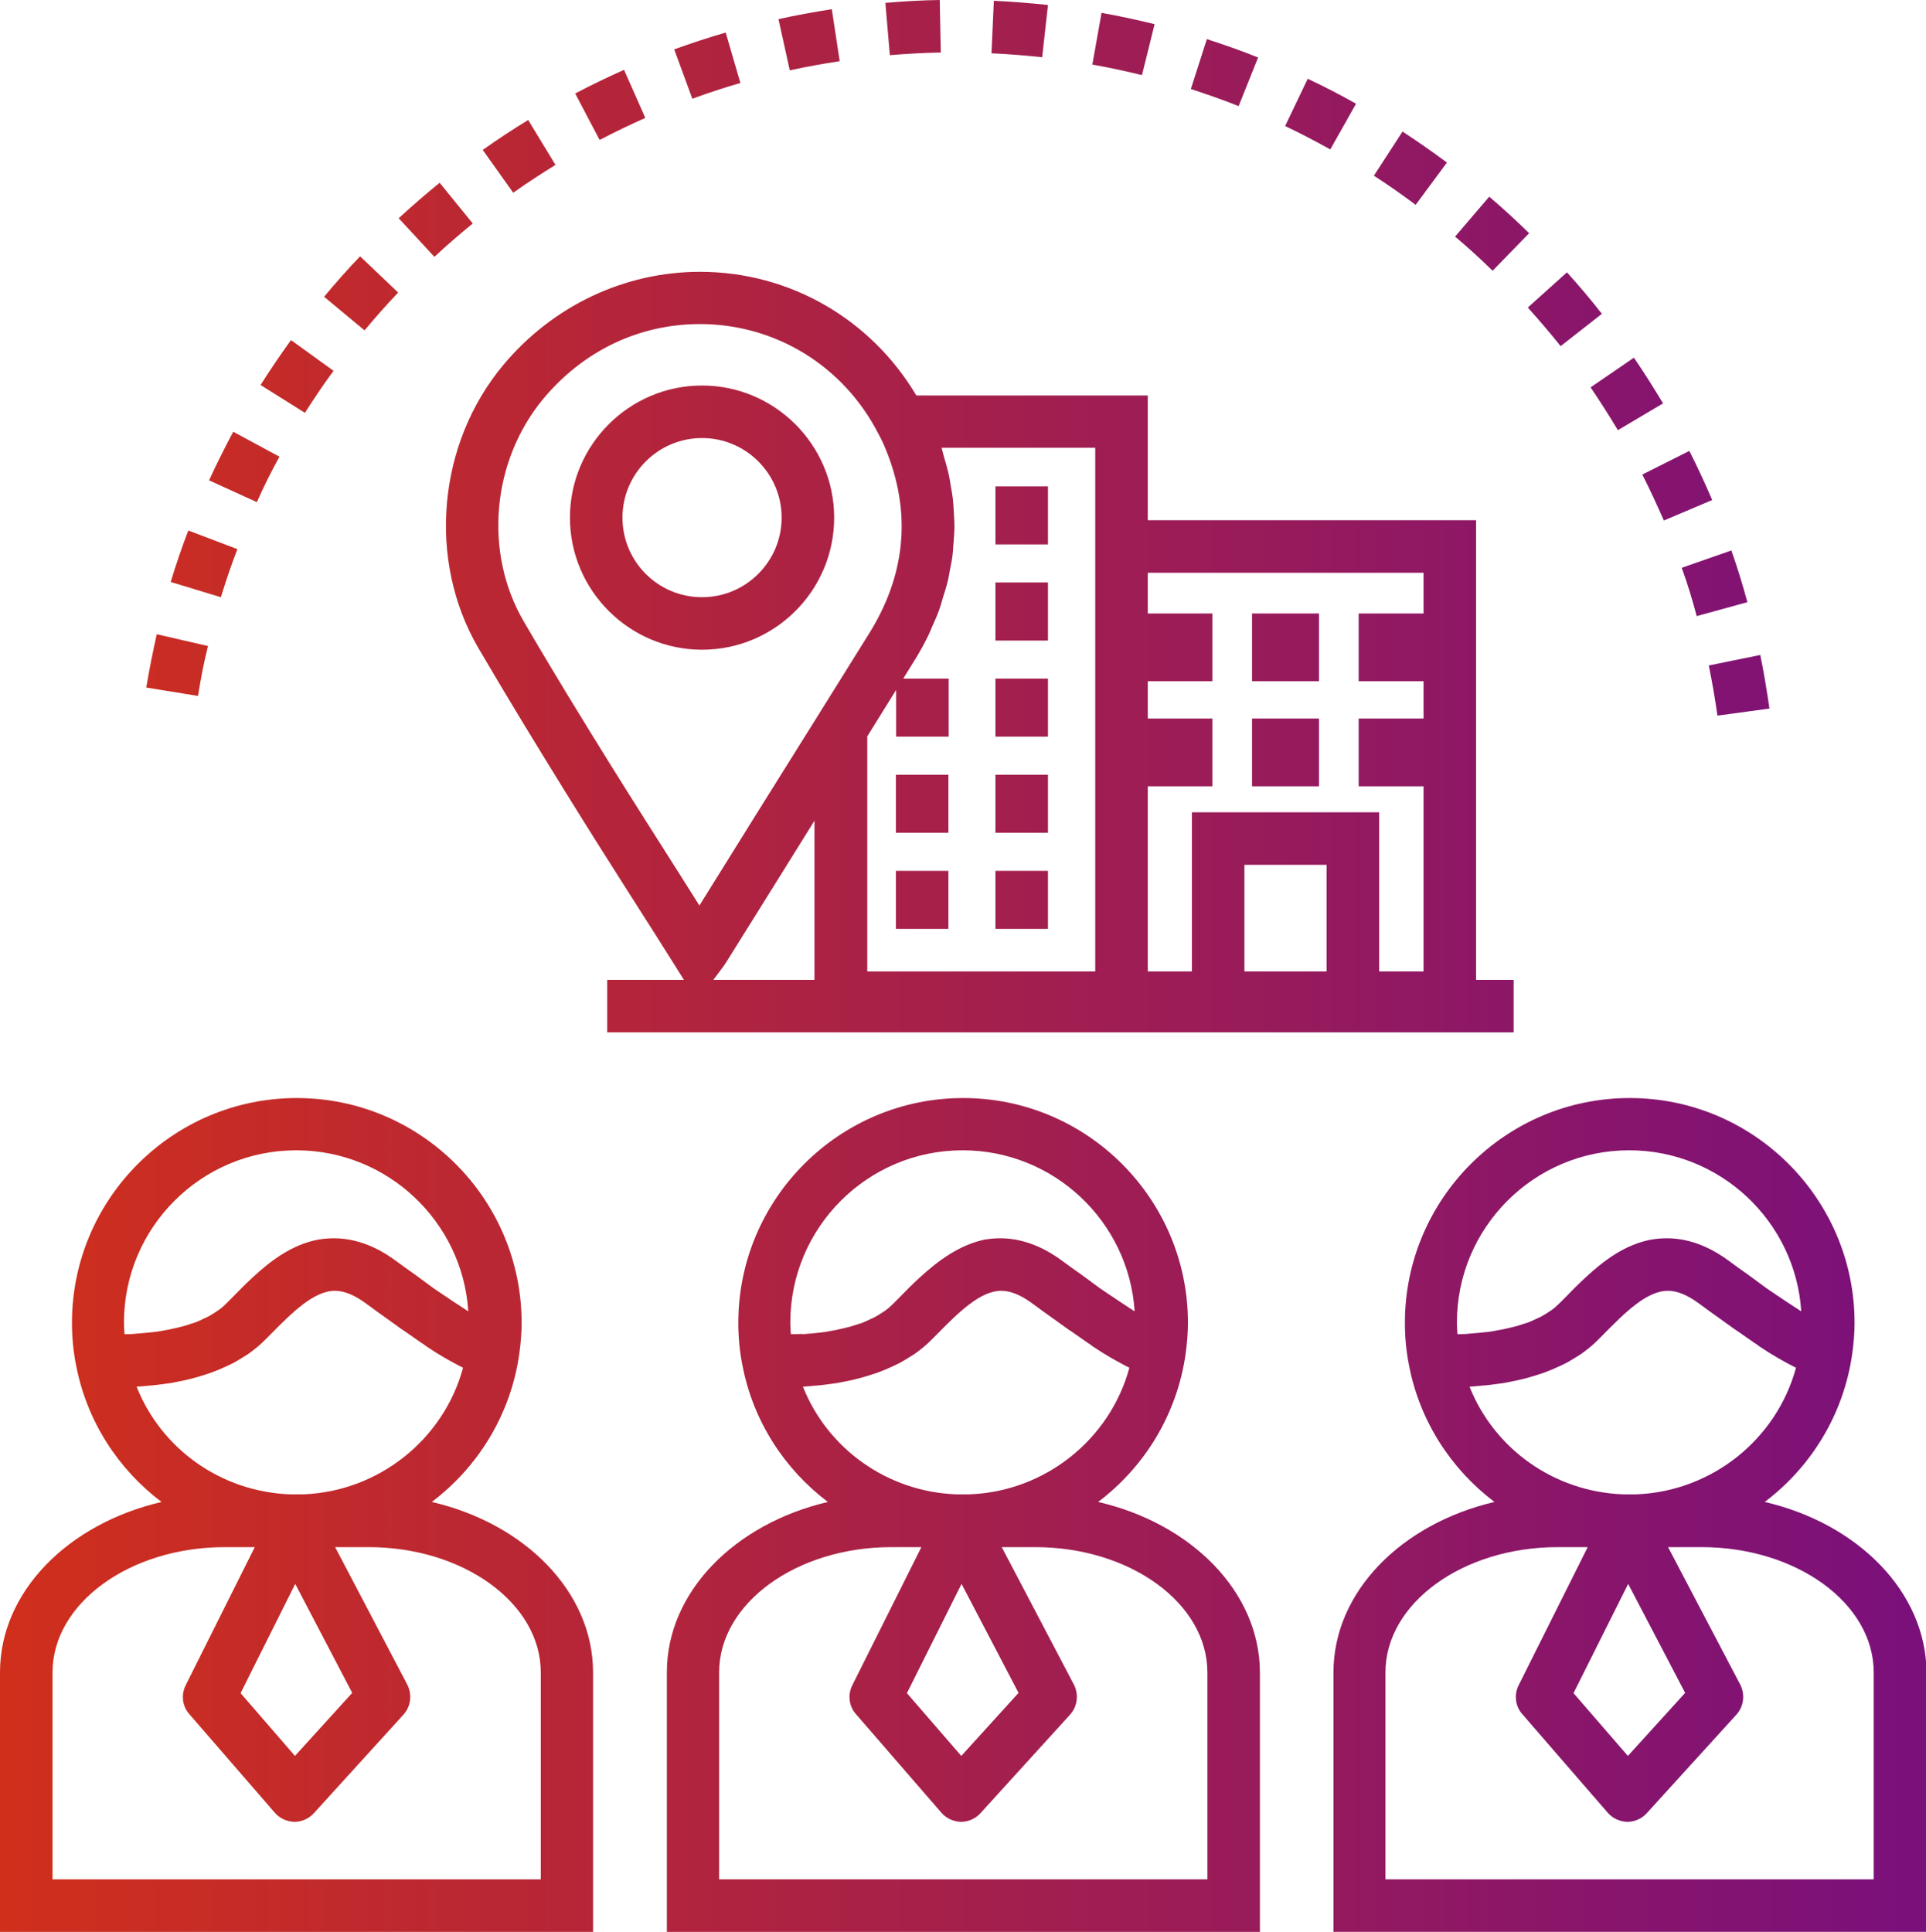 <svg enable-background="new 0 0 73.33 73.56" viewBox="0 0 73.33 73.56" xmlns="http://www.w3.org/2000/svg" xmlns:xlink="http://www.w3.org/1999/xlink"><linearGradient id="a" gradientUnits="userSpaceOnUse" x1="0" x2="73.332" y1="36.778" y2="36.778"><stop offset="0" stop-color="#d02f1b"/><stop offset="1" stop-color="#7a107c"/></linearGradient><path d="m16.44 57.19c1.76-1.33 3-3.32 3.33-5.63.06-.44.09-.82.09-1.19 0-4.72-3.84-8.56-8.56-8.56s-8.56 3.84-8.56 8.56c0 .54.05 1.09.16 1.63.41 2.13 1.61 3.95 3.25 5.19-3.56.83-6.15 3.42-6.15 6.49v9.88h22.58v-9.88c0-3.07-2.6-5.67-6.14-6.49zm-11.52-6.39c-.06 0-.12 0-.18 0-.01-.15-.02-.29-.02-.44 0-3.62 2.94-6.56 6.56-6.56 3.47 0 6.33 2.71 6.55 6.13-.04-.02-.07-.04-.11-.07-.09-.06-.19-.12-.29-.19-.07-.04-.13-.09-.2-.13-.11-.07-.21-.15-.33-.22-.07-.05-.14-.1-.22-.15-.12-.08-.25-.17-.38-.27-.08-.06-.15-.11-.23-.17-.2-.15-.41-.3-.64-.46l-.41-.3c-.76-.55-1.54-.82-2.31-.82-.21 0-.4.02-.59.05-.97.18-1.78.77-2.5 1.44-.27.25-.53.51-.78.77l-.23.23c-.09.09-.19.18-.31.26-.04.03-.08.05-.12.08-.08.05-.16.1-.25.15-.05.03-.11.05-.17.08-.09.04-.17.08-.26.12-.07.03-.14.05-.21.07-.09.03-.18.06-.28.09-.08.02-.16.04-.24.06-.1.02-.2.05-.31.07-.09.02-.18.03-.27.05-.11.02-.22.04-.33.05-.09.01-.19.02-.29.03-.12.01-.24.02-.36.03-.08.01-.18.02-.29.02zm.28 2c.16-.01.32-.02.48-.04.04 0 .09-.01.13-.01.23-.02.47-.06.71-.09.07-.01.13-.03.2-.04.17-.03.34-.07.51-.11.09-.02.17-.05.26-.07.15-.04.3-.09.45-.14.09-.03.18-.06.27-.1.14-.05.28-.12.42-.18.08-.04.17-.08.25-.12.14-.08.28-.16.42-.25.07-.04.13-.08.2-.13.19-.14.38-.29.55-.46l.24-.24c.81-.82 1.65-1.67 2.46-1.67.35 0 .72.15 1.14.45l.41.3c.31.22.59.42.85.61.1.07.19.14.29.2.21.15.41.29.6.42.07.04.14.09.2.14.24.16.46.3.67.42.05.03.1.05.14.08.17.1.33.18.48.26.03.01.07.04.1.05-.74 2.73-3.21 4.71-6.08 4.82h-.51c-2.63-.1-4.9-1.73-5.84-4.1zm8.21 11.66-2.18 2.4-2.07-2.39 2.08-4.16zm7.17 7.1h-18.58v-7.88c0-2.63 2.94-4.77 6.56-4.77h1.14l-2.63 5.26c-.18.36-.13.8.14 1.1l3.25 3.75c.19.22.46.34.74.35h.01c.28 0 .55-.12.74-.33l3.41-3.75c.28-.31.34-.76.15-1.14l-2.75-5.24h1.27c3.62 0 6.56 2.14 6.56 4.77v7.88zm21.23-14.37c1.76-1.33 3-3.32 3.33-5.63.06-.44.09-.82.09-1.19 0-4.72-3.84-8.56-8.56-8.56s-8.56 3.84-8.56 8.56c0 .54.05 1.09.16 1.63.41 2.13 1.61 3.95 3.25 5.19-3.54.83-6.13 3.42-6.13 6.49v9.88h22.58v-9.88c-.01-3.07-2.61-5.67-6.16-6.49zm-11.52-6.39c-.06 0-.12 0-.18 0-.01-.15-.02-.29-.02-.44 0-3.62 2.94-6.56 6.56-6.56 3.47 0 6.33 2.71 6.55 6.13-.04-.02-.07-.04-.11-.07-.09-.06-.19-.12-.29-.19-.07-.04-.13-.09-.2-.13-.11-.07-.21-.15-.33-.22-.07-.05-.14-.1-.22-.15-.12-.08-.25-.17-.38-.27-.08-.06-.15-.11-.23-.17-.2-.15-.41-.3-.64-.46l-.41-.3c-.76-.55-1.54-.82-2.31-.82-.21 0-.4.02-.59.05-.96.2-1.77.8-2.49 1.46-.27.25-.53.51-.78.77l-.23.23c-.09.09-.19.18-.31.26-.04.03-.08.05-.12.08-.08.05-.16.1-.25.15-.05.03-.11.05-.17.08-.09.04-.17.08-.26.12-.07.03-.14.05-.21.07-.09.03-.18.06-.28.09-.08.02-.16.04-.24.06-.1.02-.2.05-.31.07-.09.02-.18.03-.27.05-.11.02-.22.04-.33.05-.09.01-.19.02-.29.03-.12.01-.24.02-.36.03-.09-.01-.19 0-.3 0zm.28 2c.16-.01.32-.02.48-.04.04 0 .09-.01.13-.01.23-.02.47-.06.71-.09.07-.01.13-.03.2-.04.17-.03.34-.07.51-.11.09-.02.17-.05.26-.07.15-.04.3-.09.45-.14.09-.03.18-.06.27-.1.14-.05.28-.12.42-.18.08-.04.17-.08.25-.12.14-.08.28-.16.42-.25.07-.04.13-.08.2-.13.19-.14.38-.29.55-.46l.24-.24c.81-.82 1.65-1.67 2.46-1.67.35 0 .72.15 1.14.45l.41.3c.31.22.59.42.85.61.1.07.19.14.29.2.21.15.41.29.6.42.07.04.14.09.2.14.24.16.46.3.67.42.05.03.1.05.14.08.17.1.33.18.48.26.03.01.07.04.1.05-.74 2.73-3.21 4.71-6.08 4.82h-.52c-2.61-.1-4.89-1.73-5.83-4.1zm8.21 11.66-2.18 2.4-2.07-2.39 2.08-4.16zm7.18 7.1h-18.58v-7.88c0-2.63 2.94-4.77 6.56-4.77h1.14l-2.63 5.26c-.18.36-.13.8.14 1.1l3.25 3.75c.19.22.46.34.74.35h.01c.28 0 .55-.12.74-.33l3.41-3.75c.28-.31.34-.76.15-1.14l-2.75-5.24h1.27c3.62 0 6.56 2.14 6.56 4.77v7.88zm21.23-14.37c1.76-1.33 3-3.32 3.33-5.63.06-.44.09-.82.09-1.19 0-4.72-3.84-8.56-8.56-8.56s-8.56 3.84-8.56 8.56c0 .54.05 1.09.16 1.63.41 2.13 1.61 3.95 3.25 5.19-3.54.83-6.13 3.42-6.13 6.49v9.88h22.58v-9.88c-.02-3.07-2.62-5.67-6.16-6.49zm-11.52-6.39c-.06 0-.12 0-.18 0-.01-.15-.02-.29-.02-.44 0-3.62 2.94-6.56 6.56-6.56 3.47 0 6.33 2.71 6.55 6.13-.04-.02-.07-.04-.11-.07-.09-.06-.19-.12-.29-.19-.07-.04-.13-.09-.2-.13-.11-.07-.21-.15-.33-.22-.07-.05-.14-.1-.22-.15-.12-.08-.25-.17-.38-.27-.08-.06-.15-.11-.23-.17-.2-.15-.41-.3-.64-.46l-.41-.3c-.76-.55-1.54-.82-2.31-.82-.21 0-.4.02-.59.05-.97.18-1.78.77-2.5 1.44-.27.25-.53.51-.78.77l-.23.23c-.09.09-.19.18-.31.26-.04.03-.08.05-.12.08-.08.05-.16.1-.25.15-.05.03-.11.05-.17.08-.09.04-.17.08-.26.12-.07.03-.14.05-.21.07-.09.03-.18.06-.28.09-.08.02-.16.04-.24.06-.1.02-.2.05-.31.07-.09.02-.18.03-.27.05-.11.02-.22.04-.33.05-.09.01-.19.02-.29.03-.12.01-.24.02-.36.03-.08.01-.18.02-.29.02zm.28 2c.16-.01.32-.02.48-.04.04 0 .09-.01.13-.01.23-.02.47-.06.71-.09.07-.01.13-.03.2-.04.17-.03.34-.07.51-.11.09-.02.17-.05.26-.07.15-.04.3-.09.45-.14.09-.03.18-.06.27-.1.14-.05.28-.12.42-.18.08-.04.17-.08.25-.12.14-.08.28-.16.42-.25.07-.04.13-.08.2-.13.19-.14.38-.29.55-.46l.24-.24c.81-.82 1.65-1.67 2.46-1.67.35 0 .72.15 1.14.45l.41.3c.31.22.59.42.85.61.1.07.19.14.29.2.21.15.41.29.6.42.07.04.14.09.2.14.24.16.46.3.67.42.05.03.1.05.14.08.17.1.33.18.48.26.03.01.07.04.1.05-.74 2.73-3.21 4.71-6.08 4.82h-.51c-2.62-.1-4.9-1.73-5.84-4.1zm8.21 11.66-2.18 2.4-2.07-2.39 2.08-4.16zm7.17 7.1h-18.58v-7.88c0-2.63 2.94-4.77 6.56-4.77h1.14l-2.63 5.26c-.18.36-.13.8.14 1.1l3.25 3.75c.19.22.46.34.74.35h.01c.28 0 .55-.12.74-.33l3.41-3.75c.28-.31.34-.76.15-1.14l-2.75-5.24h1.27c3.62 0 6.56 2.14 6.56 4.77v7.88zm-39.57-51.85c0-2.77-2.26-5.03-5.03-5.03s-5.03 2.26-5.03 5.03 2.26 5.03 5.03 5.03 5.03-2.25 5.03-5.03zm-8.06 0c0-1.67 1.36-3.03 3.03-3.03s3.03 1.36 3.03 3.03-1.36 3.03-3.03 3.03c-1.68 0-3.03-1.36-3.03-3.03zm-.57 19.6h34.5v-2h-1.43v-17.5h-12.5v-4.75h-8.81c-1.73-2.91-4.82-4.71-8.24-4.71-2.87 0-5.6 1.29-7.49 3.55-2.51 3.01-2.89 7.44-.95 10.77 1.14 1.95 2.31 3.86 3.4 5.62.81 1.31 1.64 2.62 2.48 3.94.56.87 1.12 1.76 1.68 2.65l.27.43h-2.92v2zm27.38-2.32h-3.13v-4.06h3.13zm3.69-15.18v1.55h-2.47v2.58h2.47v1.42h-2.47v2.58h2.47v7.05h-1.69v-6.06h-7.13v6.06h-1.68v-7.05h2.46v-2.58h-2.46v-1.42h2.46v-2.58h-2.46v-1.55zm-12.5-4.76v2.75 17.19h-8.68v-8.95l1.1-1.77v1.78h2v-2.21h-1.73l.39-.63c.21-.33.39-.66.56-1 .06-.12.1-.23.15-.35.1-.22.2-.44.28-.67.05-.14.09-.29.13-.43.06-.2.13-.4.18-.61.04-.15.06-.31.09-.46.04-.19.08-.39.1-.58.02-.16.02-.32.04-.48.01-.19.03-.38.03-.57 0-.16-.01-.33-.02-.49-.01-.19-.02-.38-.04-.57-.02-.17-.05-.33-.08-.5-.03-.19-.06-.38-.11-.57-.04-.17-.09-.33-.14-.5-.04-.13-.06-.25-.1-.38zm-18.38 12.19c-1.09-1.75-2.25-3.64-3.38-5.58-1.53-2.62-1.22-6.11.75-8.48 1.53-1.83 3.65-2.84 5.96-2.84 2.88 0 5.48 1.6 6.8 4.19.13.23.25.5.38.85.86 2.31.61 4.59-.75 6.76l-1.92 3.08c-1.52 2.42-3.03 4.85-4.53 7.26-.28-.44-.56-.89-.84-1.33-.83-1.31-1.66-2.61-2.47-3.91zm4.11 7.71c.11-.14.16-.22.22-.31 1.12-1.79 2.24-3.59 3.36-5.39v6.06h-3.85zm6.68-3.79h2v2.21h-2zm5.79 2.21h-2v-2.21h2zm-5.79-5.87h2v2.21h-2zm5.79 2.21h-2v-2.21h2zm0-3.66h-2v-2.21h2zm10.32-2.11h-2.55v-2.58h2.55zm0 4h-2.55v-2.58h2.55zm-10.32-5.55h-2v-2.21h2zm0-3.66h-2v-2.21h2zm10.75-15.04c-.56-.31-1.13-.61-1.72-.89l.86-1.8c.62.29 1.24.61 1.84.95zm6.18 4.62c-.46-.45-.94-.89-1.43-1.3l1.3-1.52c.52.44 1.03.91 1.52 1.39zm-2.93-2.51c-.52-.39-1.05-.76-1.59-1.11l1.09-1.68c.58.38 1.14.77 1.69 1.18zm-10.42-4.94c-.62-.15-1.25-.29-1.89-.4l.35-1.97c.68.12 1.36.27 2.02.43zm3.68 1.18c-.6-.24-1.21-.45-1.82-.65l.61-1.9c.65.21 1.31.44 1.95.7zm11.01 7.67 1.49-1.34c.46.51.91 1.04 1.33 1.58l-1.57 1.23c-.4-.5-.82-.99-1.25-1.47zm5.86 9.91 1.89-.66c.23.65.43 1.31.61 1.97l-1.93.53c-.16-.61-.35-1.23-.57-1.84zm-1.5-3.55 1.79-.9c.31.61.6 1.24.87 1.87l-1.84.78c-.26-.59-.53-1.18-.82-1.75zm-1.97-3.32 1.65-1.13c.39.57.76 1.16 1.11 1.74l-1.72 1.02c-.33-.55-.68-1.1-1.04-1.63zm4.5 10.59 1.96-.4c.14.67.25 1.36.35 2.04l-1.98.27c-.09-.64-.2-1.28-.33-1.91zm-25.38-23.16c-.64-.07-1.28-.12-1.93-.15l.09-2c.68.03 1.38.09 2.06.16zm-29.9 16.94-1.82-.83c.29-.63.6-1.25.92-1.85l1.76.95c-.31.56-.6 1.14-.86 1.73zm1.83-3.4-1.69-1.06c.37-.58.76-1.16 1.16-1.71l1.62 1.17c-.38.51-.74 1.05-1.09 1.6zm2.27-3.14-1.54-1.28c.44-.53.9-1.05 1.37-1.54l1.45 1.38c-.44.46-.87.95-1.28 1.44zm-5.47 10.16-1.91-.58c.2-.67.43-1.33.67-1.96l1.87.71c-.23.59-.44 1.21-.63 1.83zm-.87 3.76-1.97-.32c.11-.68.25-1.36.4-2.03l1.95.45c-.16.63-.28 1.26-.38 1.9zm9-16.72-1.36-1.47c.5-.46 1.03-.92 1.56-1.35l1.26 1.55c-.5.41-.99.83-1.46 1.27zm13.53-7.1-.43-1.95c.66-.15 1.35-.27 2.03-.38l.3 1.98c-.64.1-1.28.21-1.9.35zm-3.71 1.08-.69-1.88c.64-.23 1.3-.45 1.96-.64l.56 1.92c-.62.18-1.23.38-1.83.6zm-3.53 1.57-.93-1.77c.61-.32 1.23-.62 1.86-.9l.81 1.83c-.58.26-1.17.54-1.74.84zm11.05-3.23-.17-1.99c.69-.06 1.38-.1 2.07-.11l.04 2c-.65.01-1.3.05-1.94.1zm-14.34 5.24-1.16-1.63c.56-.4 1.14-.78 1.73-1.14l1.04 1.71c-.55.34-1.09.69-1.61 1.06z" fill="url(#a)"/></svg>